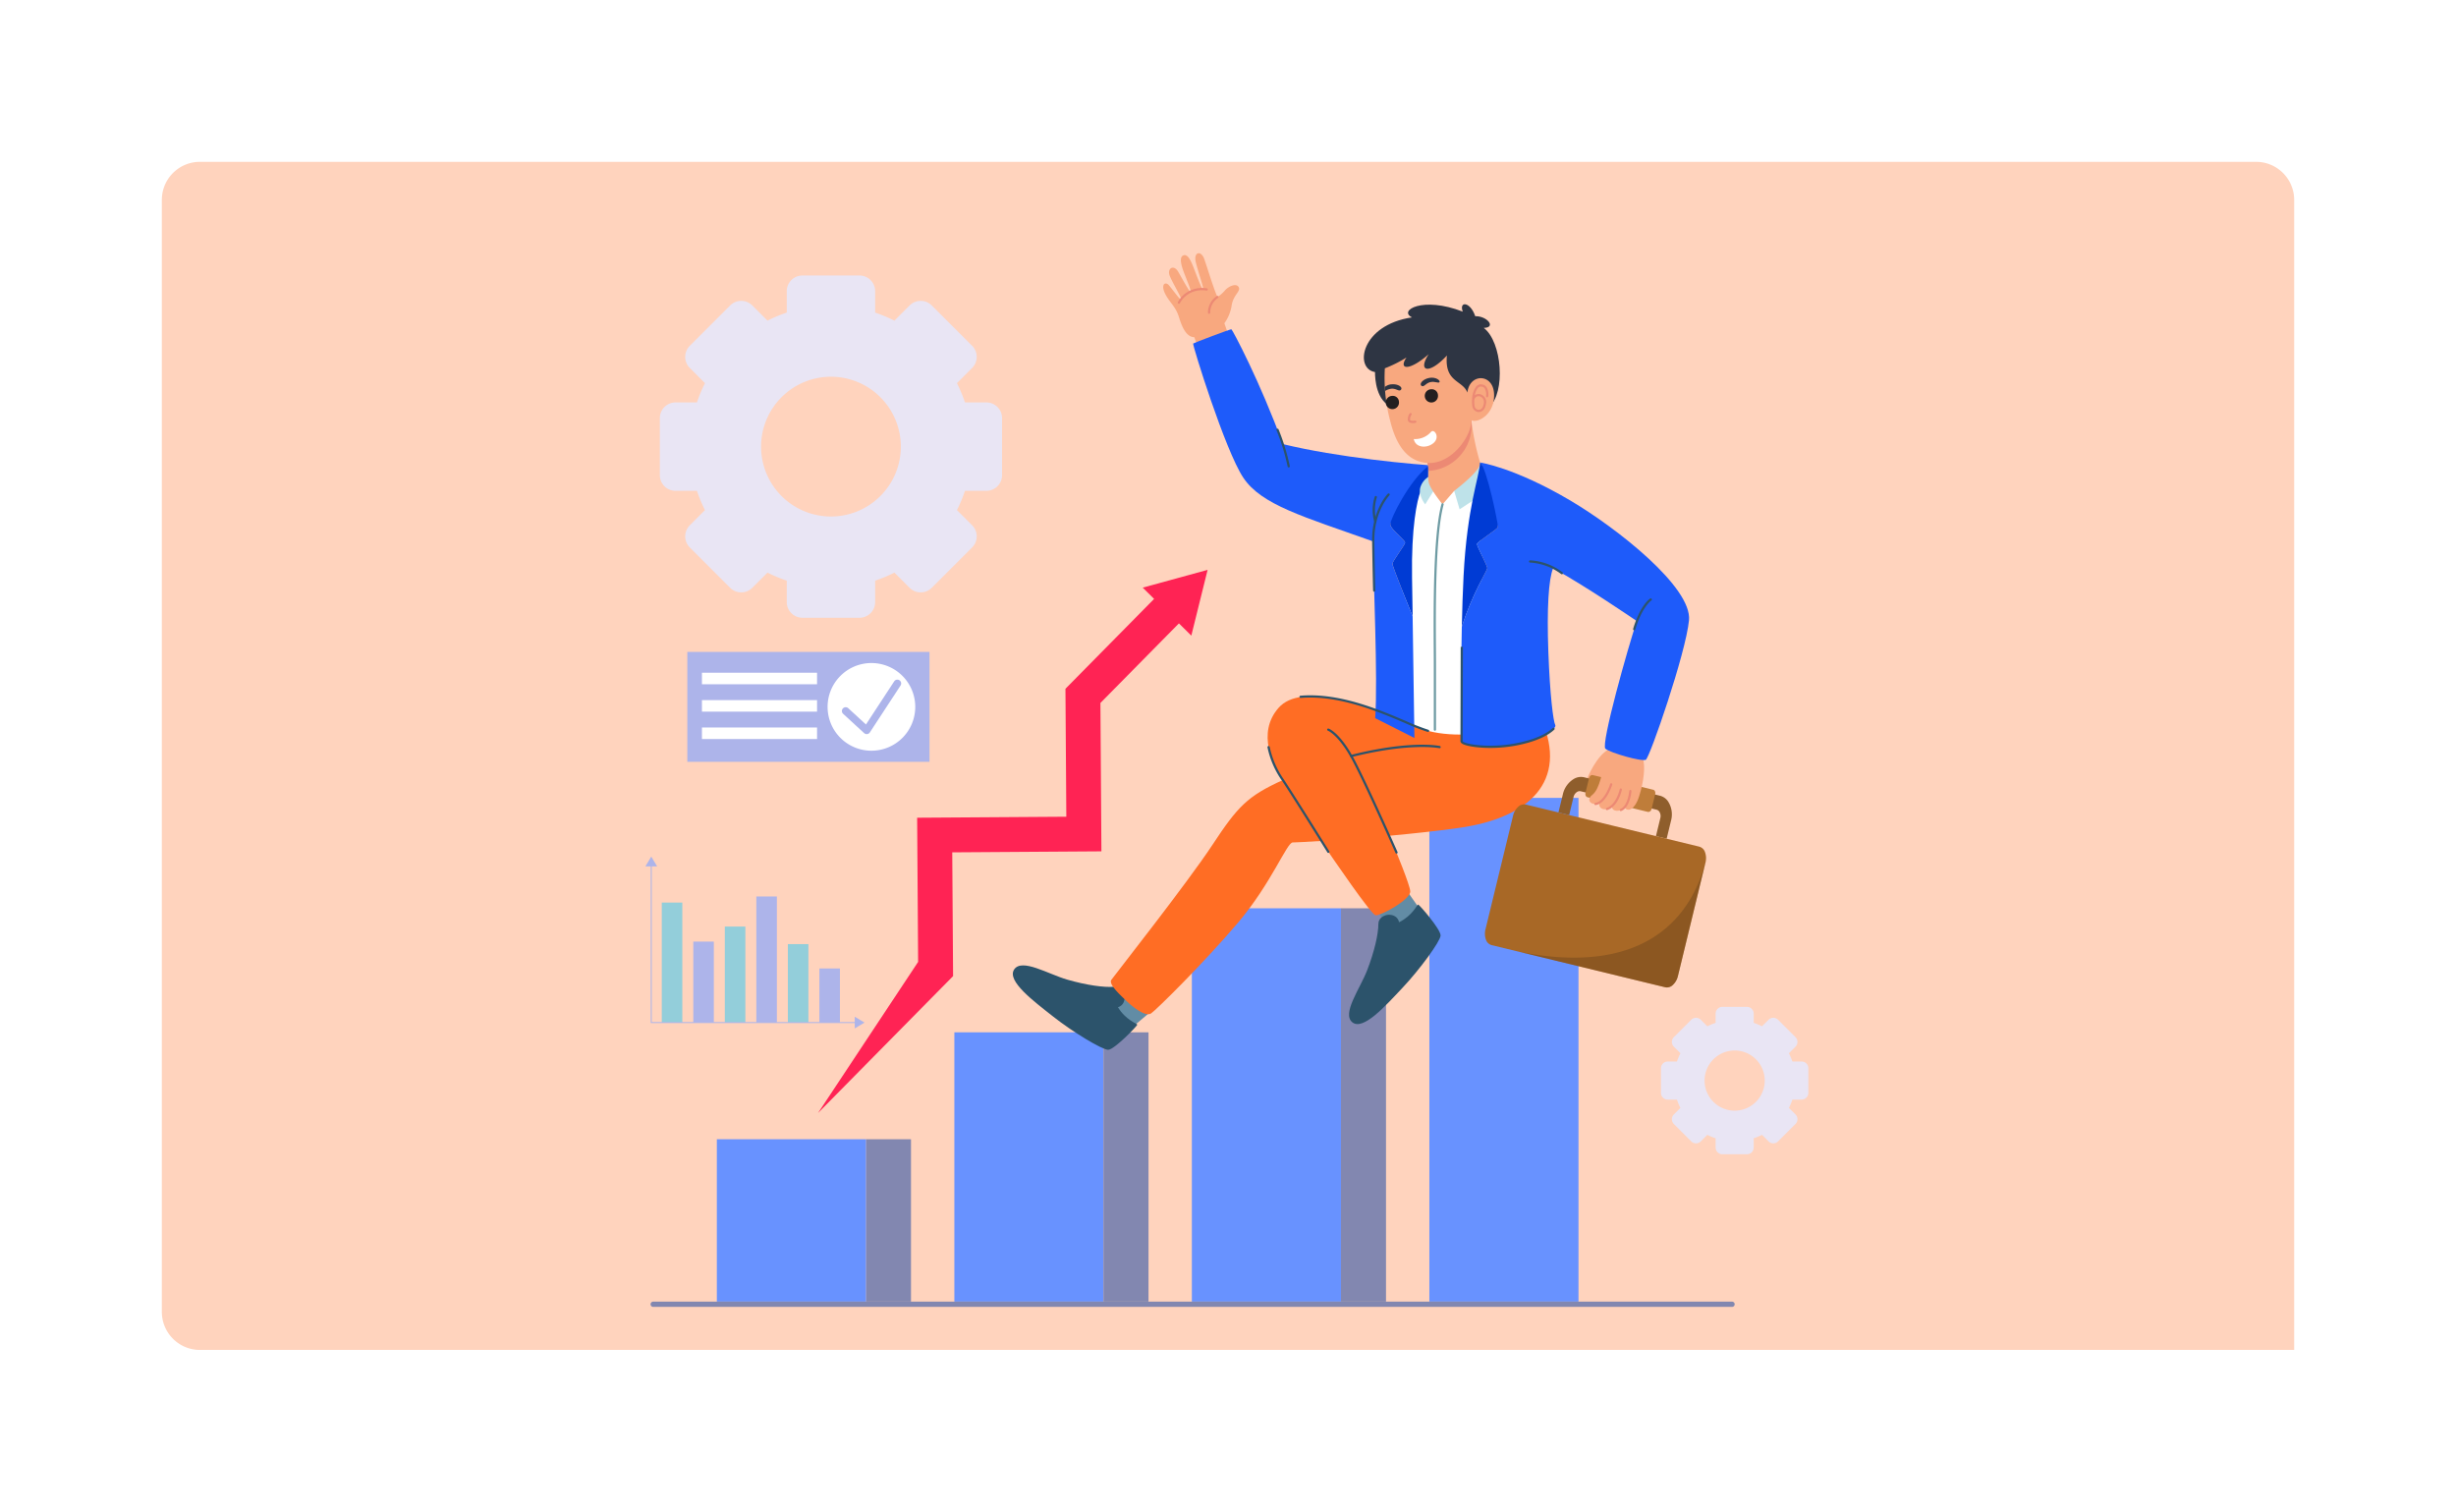 <svg xmlns="http://www.w3.org/2000/svg" xmlns:xlink="http://www.w3.org/1999/xlink" width="645" height="397" viewBox="0 0 645 397">
  <defs>
    <filter id="Rectangle_19434" x="0" y="0" width="645" height="397" filterUnits="userSpaceOnUse">
      <feOffset input="SourceAlpha"/>
      <feGaussianBlur stdDeviation="7.5" result="blur"/>
      <feFlood flood-color="#0c2464" flood-opacity="0.129"/>
      <feComposite operator="in" in2="blur"/>
      <feComposite in="SourceGraphic"/>
    </filter>
    <clipPath id="clip-path">
      <rect id="Rectangle_30443" data-name="Rectangle 30443" width="305.419" height="276.699" fill="none"/>
    </clipPath>
    <clipPath id="clip-path-3">
      <rect id="Rectangle_30421" data-name="Rectangle 30421" width="38.712" height="38.713" fill="none"/>
    </clipPath>
    <clipPath id="clip-path-5">
      <rect id="Rectangle_30440" data-name="Rectangle 30440" width="49.093" height="33.299" fill="#a86826"/>
    </clipPath>
    <clipPath id="clip-path-6">
      <rect id="Rectangle_30441" data-name="Rectangle 30441" width="89.875" height="89.875" fill="none"/>
    </clipPath>
  </defs>
  <g id="Improve_Employee_Efficiency" data-name="Improve Employee Efficiency" transform="translate(-263.5 -7672.5)">
    <g id="Group_90963" data-name="Group 90963">
      <g id="Group_89787" data-name="Group 89787" transform="translate(8 4711)">
        <g id="Group_66736" data-name="Group 66736" transform="translate(33 -426)">
          <g id="Prioritize_" data-name="Prioritize " transform="translate(245 3410)">
            <g transform="matrix(1, 0, 0, 1, -22.5, -22.5)" filter="url(#Rectangle_19434)">
              <rect id="Rectangle_19434-2" data-name="Rectangle 19434" width="600" height="352" rx="10" transform="translate(22.5 22.5)" fill="#fff"/>
            </g>
            <path id="Rectangle_22105" data-name="Rectangle 22105" d="M10,0H550a10,10,0,0,1,10,10V312a0,0,0,0,1,0,0H10A10,10,0,0,1,0,302V10A10,10,0,0,1,10,0Z" transform="translate(20 20)" fill="#ff6d24" opacity="0.3"/>
          </g>
        </g>
      </g>
    </g>
    <g id="Group_91533" data-name="Group 91533" transform="translate(433 7739)">
      <g id="Group_91532" data-name="Group 91532" clip-path="url(#clip-path)">
        <g id="Group_91523" data-name="Group 91523">
          <g id="Group_91522" data-name="Group 91522" clip-path="url(#clip-path)">
            <g id="Group_91521" data-name="Group 91521" transform="translate(266.707 197.908)" style="mix-blend-mode: multiply;isolation: isolate">
              <g id="Group_91520" data-name="Group 91520">
                <g id="Group_91519" data-name="Group 91519" clip-path="url(#clip-path-3)">
                  <path id="Path_138913" data-name="Path 138913" d="M234.885,161.241h-2.423a15.949,15.949,0,0,0-.908-2.177l1.718-1.718a1.778,1.778,0,0,0,0-2.51l-4.564-4.562a1.773,1.773,0,0,0-2.509,0l-1.718,1.718a15.725,15.725,0,0,0-2.179-.908v-2.424a1.771,1.771,0,0,0-1.774-1.773h-6.451a1.771,1.771,0,0,0-1.774,1.773v2.424a15.727,15.727,0,0,0-2.179.908l-1.718-1.718a1.773,1.773,0,0,0-2.509,0l-4.564,4.562a1.778,1.778,0,0,0,0,2.51l1.718,1.718a15.949,15.949,0,0,0-.908,2.177h-2.423a1.773,1.773,0,0,0-1.774,1.774v6.453a1.773,1.773,0,0,0,1.774,1.774h2.423a15.793,15.793,0,0,0,.908,2.179l-1.718,1.718a1.776,1.776,0,0,0,0,2.509l4.564,4.562a1.773,1.773,0,0,0,2.509,0l1.718-1.718a15.9,15.9,0,0,0,2.179.909v2.423a1.773,1.773,0,0,0,1.774,1.774h6.451a1.773,1.773,0,0,0,1.774-1.774V181.4a15.9,15.9,0,0,0,2.179-.909l1.718,1.718a1.773,1.773,0,0,0,2.509,0l4.564-4.562a1.776,1.776,0,0,0,0-2.509l-1.718-1.718a15.965,15.965,0,0,0,.908-2.179h2.423a1.773,1.773,0,0,0,1.775-1.774v-6.453a1.773,1.773,0,0,0-1.775-1.774M217.3,174.146a7.9,7.9,0,1,1,7.9-7.9,7.9,7.9,0,0,1-7.9,7.9" transform="translate(-197.947 -146.885)" fill="#e9e5f4"/>
                </g>
              </g>
            </g>
          </g>
        </g>
        <rect id="Rectangle_30423" data-name="Rectangle 30423" width="63.602" height="28.862" transform="translate(11.005 104.698)" fill="#adb4ea"/>
        <g id="Group_91531" data-name="Group 91531">
          <g id="Group_91530" data-name="Group 91530" clip-path="url(#clip-path)">
            <path id="Path_138914" data-name="Path 138914" d="M47.021,79.874A11.511,11.511,0,1,0,58.531,91.385,11.511,11.511,0,0,0,47.021,79.874" transform="translate(12.335 27.745)" fill="#fff"/>
            <rect id="Rectangle_30424" data-name="Rectangle 30424" width="30.232" height="3.029" transform="translate(14.845 110.16)" fill="#fff"/>
            <rect id="Rectangle_30425" data-name="Rectangle 30425" width="30.232" height="3.029" transform="translate(14.845 117.354)" fill="#fff"/>
            <rect id="Rectangle_30426" data-name="Rectangle 30426" width="30.232" height="3.029" transform="translate(14.845 124.546)" fill="#fff"/>
            <path id="Path_138915" data-name="Path 138915" d="M53.423,83.273a1,1,0,0,0-1.38.288L44.631,94.885l-4.7-4.318a1,1,0,0,0-1.349,1.469l5.567,5.112a1,1,0,0,0,.675.263.933.933,0,0,0,.123-.007,1,1,0,0,0,.711-.443l8.055-12.307a1,1,0,0,0-.288-1.38" transform="translate(13.289 28.869)" fill="#adb4ea"/>
            <rect id="Rectangle_30427" data-name="Rectangle 30427" width="5.393" height="31.516" transform="translate(4.297 170.518)" fill="#93ceda"/>
            <rect id="Rectangle_30428" data-name="Rectangle 30428" width="5.393" height="21.261" transform="translate(12.575 180.773)" fill="#adb4ea"/>
            <rect id="Rectangle_30429" data-name="Rectangle 30429" width="5.393" height="25.213" transform="translate(20.855 176.821)" fill="#93ceda"/>
            <rect id="Rectangle_30430" data-name="Rectangle 30430" width="5.393" height="33.116" transform="translate(29.133 168.919)" fill="#adb4ea"/>
            <rect id="Rectangle_30431" data-name="Rectangle 30431" width="5.393" height="20.604" transform="translate(37.412 181.431)" fill="#93ceda"/>
            <rect id="Rectangle_30432" data-name="Rectangle 30432" width="5.393" height="14.207" transform="translate(45.69 187.828)" fill="#adb4ea"/>
            <path id="Path_138916" data-name="Path 138916" d="M54.8,160.473H1.306V119.4a.132.132,0,1,0-.264,0v41.206a.132.132,0,0,0,.132.132H54.8a.132.132,0,1,0,0-.264" transform="translate(0.362 41.429)" fill="#adb4ea"/>
            <path id="Path_138917" data-name="Path 138917" d="M0,120.167H3.073L1.536,117.6Z" transform="translate(0 40.848)" fill="#adb4ea"/>
            <path id="Path_138918" data-name="Path 138918" d="M40.8,150.344v1.536l2.572-1.536L40.8,148.808Z" transform="translate(14.173 51.691)" fill="#adb4ea"/>
            <rect id="Rectangle_30433" data-name="Rectangle 30433" width="11.822" height="103.298" transform="translate(182.674 172.022)" fill="#8287b0"/>
            <rect id="Rectangle_30434" data-name="Rectangle 30434" width="39.165" height="70.724" transform="translate(81.136 204.596)" fill="#6892ff"/>
            <rect id="Rectangle_30435" data-name="Rectangle 30435" width="11.822" height="70.724" transform="translate(120.301 204.596)" fill="#8287b0"/>
            <rect id="Rectangle_30436" data-name="Rectangle 30436" width="39.165" height="132.291" transform="translate(205.883 143.029)" fill="#6892ff"/>
            <rect id="Rectangle_30437" data-name="Rectangle 30437" width="39.165" height="103.298" transform="translate(143.509 172.022)" fill="#6892ff"/>
            <rect id="Rectangle_30438" data-name="Rectangle 30438" width="11.822" height="42.647" transform="translate(57.926 232.674)" fill="#8287b0"/>
            <rect id="Rectangle_30439" data-name="Rectangle 30439" width="39.165" height="42.647" transform="translate(18.761 232.674)" fill="#6892ff"/>
            <path id="Path_138919" data-name="Path 138919" d="M285.024,204.34H1.694a.688.688,0,0,0-.689.688.7.7,0,0,0,.131.406.688.688,0,0,0,.558.284h283.33a.691.691,0,0,0,.54-1.118.693.693,0,0,0-.54-.26" transform="translate(0.349 70.98)" fill="#8287b0"/>
            <path id="Path_138920" data-name="Path 138920" d="M183.358,105.16c-.391,1.275,3.433,1.587,3.433,1.587l2.627-7.493-.1-2.575c-3.2,1.717-5.566,7.206-5.957,8.48" transform="translate(63.682 33.583)" fill="#f8a87f"/>
            <path id="Path_138921" data-name="Path 138921" d="M182.151,102.511a6.29,6.29,0,0,0-3.038,4.167l-1.147,4.723,2.811.683,1.147-4.724a2.125,2.125,0,0,1,1.028-1.408,1.236,1.236,0,0,1,.86-.116l5.621,1.365.892-3.669-5.621-1.365a3.664,3.664,0,0,0-2.552.344" transform="translate(61.819 35.456)" fill="#8f5e2c"/>
            <path id="Path_138922" data-name="Path 138922" d="M199.433,106.085l-5.621-1.365-.891,3.67,5.621,1.365a1.231,1.231,0,0,1,.711.5,2.125,2.125,0,0,1,.267,1.722l-1.147,4.724,2.811.682,1.147-4.724a6.291,6.291,0,0,0-.788-5.1,3.674,3.674,0,0,0-2.11-1.475" transform="translate(67.014 36.376)" fill="#8f5e2c"/>
            <path id="Path_138923" data-name="Path 138923" d="M201.034,105.568l-7.931-1.925-7.932-1.925a.671.671,0,0,0-.536.11,1.148,1.148,0,0,0-.453.688l-.935,3.851a1.179,1.179,0,0,0,.051.748.7.7,0,0,0,.461.416l7.932,1.925,7.931,1.925a.7.7,0,0,0,.6-.159,1.185,1.185,0,0,0,.388-.64l.935-3.852a1.153,1.153,0,0,0-.088-.818.672.672,0,0,0-.426-.345" transform="translate(63.641 35.327)" fill="#bf7d3a"/>
            <path id="Path_138924" data-name="Path 138924" d="M189.092,96.68l-1.509,4.891s-.755,5.488-2.784,7.049.105,3.12,1.822,2.106c-.364,1.718,1.717,2.342,3.3.936-.078,1.456,2.262,1.64,3.329.131.364,1.3,2.524,1.275,3.8-2.706s1.717-8.168.936-10.171-8.9-2.237-8.9-2.237" transform="translate(63.906 33.583)" fill="#f8a87f"/>
            <path id="Path_138925" data-name="Path 138925" d="M142.57,128.695c.78,2.966,4.732,6.087,4.732,6.087l6.609-5.724-3.226-4.578s-8.9,1.249-8.115,4.215" transform="translate(49.507 43.24)" fill="#628ca5"/>
            <path id="Path_138926" data-name="Path 138926" d="M95.956,142.411c-2.886,1.037-5.65,5.247-5.65,5.247l6.279,6.083,4.279-3.614s-2.022-8.754-4.908-7.716" transform="translate(31.369 49.439)" fill="#628ca5"/>
            <path id="Path_138927" data-name="Path 138927" d="M155.292,126.939c-.278,0-1.457,2.913-4.995,4.647-.694-3.017-5.445-2.289-5.445.451s-1.075,7.318-2.948,12.173-6.729,11.376-3.884,13.665,8.809-4.44,13.249-9.155,9.78-12,9.919-13.6-5.618-8.185-5.9-8.185" transform="translate(47.64 44.094)" fill="#2c536b"/>
            <path id="Path_138928" data-name="Path 138928" d="M99.23,149.8c2.945-.955,1.8-5.625-.926-5.385s-7.385-.43-12.385-1.87S74,136.837,71.966,139.87s5.194,8.387,10.282,12.4,12.809,8.693,14.411,8.692,7.662-6.314,7.638-6.59-3.03-1.2-5.067-4.569" transform="translate(24.877 48.216)" fill="#2c536b"/>
            <path id="Path_138929" data-name="Path 138929" d="M117.116,9.791a8.762,8.762,0,0,1-1.943,1.7c-.97-2.063-2.583-7.439-3.441-9.91s-2.914-1.925-2.238.806,2.211,7.075,1.925,7.128-1.431-2.887-2.237-5.02S107.439-.085,106.113.617s.1,4.058.753,5.724S108.3,9.9,108.09,10.086s-1.977-3.044-3.2-5.177-3.025-.885-2.241,1.04,3.177,5.853,3,6.191-2.237-2.575-3.187-3.693-2.225-.313-1.079,2.08,2.784,3.329,3.693,6.295S107.127,22,109.1,22.052c.649,1.846.806,2.315.806,2.315l8.107-3.009-1.023-2.966a10.671,10.671,0,0,0,1.908-4.665c.433-2.827,2.462-3.712,1.855-4.821s-2.6-.3-3.642.884" transform="translate(35.058 0)" fill="#f8a87f"/>
            <path id="Path_138930" data-name="Path 138930" d="M151.6,44.669c-6.242,7.491-3.746,64.788-3.746,64.788s10.887,5.268,16.74,3.052,3.447-67.84,3.447-67.84Z" transform="translate(51.189 15.516)" fill="#fff"/>
            <path id="Path_138931" data-name="Path 138931" d="M170.4,94.151c-12.718-5.895-29.712-11.445-35.608-4.785s-1.388,15.365,1.109,18.988c-9.364,4.248-11.861,6.954-18.52,17.047s-25.7,34.232-26.534,35.429S93.5,165.1,94.959,166.5s4.838,4.162,6.346,3.12S115.2,156.305,124.041,145.9s12.9-21.156,14.428-21.156c.493,0,3.275-.127,7.433-.385,3.282,4.842,13.22,19.383,14.348,19.513,1.353.156,9.208-4.109,9.1-6.295-.077-1.626-3.62-10.278-5.429-14.6,5.984-.548,12.319-1.23,18.175-2.048,18.625-2.6,28.718-12.277,21.746-28.405,0,0-20.728,7.524-33.446,1.629" transform="translate(31.514 29.99)" fill="#ff6d24"/>
            <path id="Path_138932" data-name="Path 138932" d="M116.806,14.822c-.26-.053-9.781,3.538-10.041,3.746s8.375,28.041,13.162,35.22,15.712,10.2,34.127,16.753c0,10.717,1.249,35.48.52,46.406l10.3,5.2s-.259-17.875-.472-31.943c0,0-5.321-13.006-5.286-13.8s3.294-4.925,3.294-5.577-3.781-3.51-3.884-4.724,12.016-13.916,14.636-15.3c-9.033-.445-28.544-2.359-42.834-5.827-5.965-16.37-13.266-30.1-13.526-30.157" transform="translate(37.085 5.148)" fill="#1e5bfa"/>
            <path id="Path_138933" data-name="Path 138933" d="M145.183,56.824c.1,1.214,3.884,4.073,3.884,4.724s-3.261,4.779-3.294,5.577,5.286,13.8,5.286,13.8c-.058-3.794-.112-7.312-.158-10.127-.212-13.249,1.288-20.325,2.26-22.753l1.952-2.352-.016-4.167c-5.03,3.884-10.018,14.081-9.914,15.3" transform="translate(50.431 14.426)" fill="#003bd4"/>
            <path id="Path_138934" data-name="Path 138934" d="M151.119,46.305c-.729,2.185,1.234,4.578,1.234,4.578L154.9,46.79l-1.145-3.433a5.024,5.024,0,0,0-2.635,2.948" transform="translate(52.437 15.061)" fill="#bee2e9"/>
            <path id="Path_138935" data-name="Path 138935" d="M164.636,40.813c-1.456-1.11-7.561,6.1-7.561,6.1l.764,1.353,1.421,4.846,5.689-3.736s1.144-7.456-.313-8.567" transform="translate(54.562 14.137)" fill="#bee2e9"/>
            <path id="Path_138936" data-name="Path 138936" d="M163.966,32.545c-2.706-.069-11.55,10.162-11.55,10.162v1.081c.52.792-.035,3.463.381,5.2s3.607,5.654,3.607,5.654l3.053-3.537s7.318-5.515,6.8-7.458a66.018,66.018,0,0,1-2.289-11.1" transform="translate(52.944 11.305)" fill="#f8a87f"/>
            <path id="Path_138937" data-name="Path 138937" d="M187.721,50.806c-14.775-8.74-23.758-10.023-23.758-10.023,1.091.831.724,5.221.469,7.374,1.576,4.5,4.3,9.211,4.213,9.585-.139.625-5.41,3.816-5.48,4.44s2.745,5.689,2.691,6.382-3.882,6.59-6.686,15.33c-.307,14.822-.063,29.112-.063,30.069,0,1.249,7.44,1.977,13.839.936s11.29-4.162,10.769-5.15-1.405-7.821-1.822-19.267.07-19.006,1.249-21.919c8.324,4.508,21.989,13.872,21.989,13.872-2.289,6.729-9.5,32.395-8.254,33.5s9.572,3.469,10.613,2.914S218,90.865,218.831,82.229s-18.761-24.118-31.111-31.423" transform="translate(55.236 14.167)" fill="#1e5bfa"/>
            <path id="Path_138938" data-name="Path 138938" d="M163.923,40.783c-.212,3.9-3.4,11.585-4.336,29.793-.218,4.248-.362,8.808-.457,13.319,2.8-8.739,6.63-14.636,6.684-15.33s-2.759-5.757-2.689-6.382,5.341-3.814,5.48-4.438-2.931-15.651-4.682-16.961" transform="translate(55.276 14.167)" fill="#003bd4"/>
            <path id="Path_138939" data-name="Path 138939" d="M171.526,16.152c3.382-.053.884-3.173-2.237-3.069-1.353-3.955-4.318-3.955-3.278-1.2-10.561-4.111-17.012-.26-13.321,1.509-13.479,1.977-15.24,13.474-9.725,14.358,0,1.874.313,7.6,4.475,9.209,0,0,21.121,3.849,25.492,0s3.433-17.117-1.405-20.81" transform="translate(48.644 3.455)" fill="#2e3543"/>
            <path id="Path_138940" data-name="Path 138940" d="M152.416,42.707v1.079a4.45,4.45,0,0,1,.233,2.072,11.982,11.982,0,0,0,11.317-13.313c-2.706-.07-11.55,10.162-11.55,10.162" transform="translate(52.944 11.305)" fill="#ec8974"/>
            <path id="Path_138941" data-name="Path 138941" d="M165.833,29.767c-1.214-3.294-6.07-2.635-5.376-9.745-4.751,5.132-7.769,4.231-4.786-.348-4.995,4.44-8.081,4.162-5.827.868a33.081,33.081,0,0,1-5.687,2.844,43.561,43.561,0,0,0,1.386,13.734c1.388,5.687,4.128,10.926,10.093,11.133s11.272-6.868,11.237-11.237c1.7.866,6.209-1.56,5.966-6.936s-6.451-5.446-7.006-.313" transform="translate(50.036 6.834)" fill="#f8a87f"/>
            <path id="Path_138942" data-name="Path 138942" d="M163.567,25.561a1.6,1.6,0,0,0-1.35.563,5.821,5.821,0,0,0-1.081,3.409.248.248,0,0,0,0,.077,8.418,8.418,0,0,0,.065,1.675,1.757,1.757,0,0,0,1.684,1.549h.016c.728-.007,1.652-.57,1.87-2.13a2.114,2.114,0,0,0-1.584-2.587,1.781,1.781,0,0,0-1.319.279,4.009,4.009,0,0,1,.783-1.876,1.044,1.044,0,0,1,.877-.377,1.187,1.187,0,0,1,.891.438,3.15,3.15,0,0,1,.387,2.045.293.293,0,0,0,.248.33.3.3,0,0,0,.33-.247,3.682,3.682,0,0,0-.508-2.493,1.767,1.767,0,0,0-1.3-.656m-.488,3.13a1.54,1.54,0,0,1,1.11,1.932c-.167,1.192-.78,1.622-1.3,1.628h-.009a1.161,1.161,0,0,1-1.109-1.059,7.576,7.576,0,0,1-.059-1.566,1.148,1.148,0,0,1,1.365-.935" transform="translate(55.967 8.877)" fill="#ec8974"/>
            <path id="Path_138943" data-name="Path 138943" d="M150.5,33.143c-.489.089-1.214.069-1.3-.2a2.029,2.029,0,0,1,.38-1.346.291.291,0,1,0-.485-.323,2.552,2.552,0,0,0-.451,1.845c.17.542.808.655,1.314.655a3.808,3.808,0,0,0,.647-.057.292.292,0,1,0-.105-.574" transform="translate(51.615 10.819)" fill="#ec8974"/>
            <path id="Path_138944" data-name="Path 138944" d="M154.291,34.879a5.5,5.5,0,0,1-4.526,1.873c.434,2.358,3.519,2.532,5.237,1.006s.139-3.816-.711-2.879" transform="translate(52.023 12.04)" fill="#fff"/>
            <path id="Path_138945" data-name="Path 138945" d="M153.587,26.513a1.74,1.74,0,1,0,1.644,1.539,1.6,1.6,0,0,0-1.644-1.539" transform="translate(52.912 9.207)" fill="#231f20"/>
            <path id="Path_138946" data-name="Path 138946" d="M153.359,24.318c-1.717.325-2.681,1.579-2.055,2.06.651.5,1.04-.629,2.292-.942s2.208.391,2.468-.026-.989-1.417-2.706-1.093" transform="translate(52.491 8.425)" fill="#2e3543"/>
            <path id="Path_138947" data-name="Path 138947" d="M145.868,27.81a1.74,1.74,0,1,0,1.745,1.423,1.6,1.6,0,0,0-1.745-1.423" transform="translate(50.269 9.653)" fill="#231f20"/>
            <path id="Path_138948" data-name="Path 138948" d="M145.825,25.558a3.29,3.29,0,0,0-1.715.7c.024.342.051.69.084,1.047a4.026,4.026,0,0,1,1.734-.6c1.287-.069,1.991.9,2.467.228.458-.644-.833-1.559-2.569-1.366" transform="translate(50.059 8.869)" fill="#2e3543"/>
            <path id="Path_138949" data-name="Path 138949" d="M123.174,34.215a.293.293,0,0,0-.163.38,55.779,55.779,0,0,1,2.921,9.534.3.3,0,0,0,.287.24.232.232,0,0,0,.053-.005.292.292,0,0,0,.236-.34,56.651,56.651,0,0,0-2.955-9.646.291.291,0,0,0-.379-.163" transform="translate(42.723 11.878)" fill="#2c536b"/>
            <path id="Path_138950" data-name="Path 138950" d="M145.788,46.9c-.175.178-4.27,4.445-4.142,12.539.128,7.974.255,12.854.256,12.9a.293.293,0,0,0,.292.284h.008a.292.292,0,0,0,.283-.3c0-.049-.129-4.926-.256-12.9-.124-7.836,3.934-12.078,3.975-12.121a.292.292,0,0,0-.416-.408" transform="translate(49.202 16.259)" fill="#2c536b"/>
            <path id="Path_138951" data-name="Path 138951" d="M142.678,47.33a.29.29,0,0,0-.377.166,11.515,11.515,0,0,0-.132,6.612.293.293,0,0,0,.283.218.277.277,0,0,0,.073-.009.291.291,0,0,0,.209-.356,11.154,11.154,0,0,1,.112-6.253.292.292,0,0,0-.167-.377" transform="translate(49.243 16.434)" fill="#2c536b"/>
            <path id="Path_138952" data-name="Path 138952" d="M111.98,8.362a5.219,5.219,0,0,0-2.324,4.394.291.291,0,0,0,.291.276h.015a.3.3,0,0,0,.279-.307A4.624,4.624,0,0,1,112.3,8.847a.291.291,0,0,0-.323-.485" transform="translate(38.09 2.887)" fill="#ec8974"/>
            <path id="Path_138953" data-name="Path 138953" d="M111.421,6.885a7.352,7.352,0,0,0-4.444.586,6.959,6.959,0,0,0-3.184,3.029.292.292,0,0,0,.53.247A6.467,6.467,0,0,1,107.228,8a6.882,6.882,0,0,1,4.062-.546.292.292,0,0,0,.131-.569" transform="translate(36.045 2.351)" fill="#ec8974"/>
            <path id="Path_138954" data-name="Path 138954" d="M172.516,59.859a.292.292,0,0,0-.29.294.284.284,0,0,0,.294.29h0a15.014,15.014,0,0,1,8.164,3.021.291.291,0,1,0,.348-.468,15.341,15.341,0,0,0-8.517-3.137" transform="translate(59.825 20.793)" fill="#2c536b"/>
            <path id="Path_138955" data-name="Path 138955" d="M197,67.316c-.105.066-2.591,1.675-4.473,7.956a.292.292,0,0,0,.2.362.308.308,0,0,0,.085.012.291.291,0,0,0,.279-.207c1.808-6.033,4.2-7.613,4.224-7.629a.292.292,0,0,0-.31-.494" transform="translate(66.872 23.368)" fill="#2c536b"/>
            <path id="Path_138956" data-name="Path 138956" d="M189.475,103.311a.292.292,0,0,0-.367.191c-.013.046-1.469,4.608-3.89,4.954a.292.292,0,0,0,.04.581l.042,0c2.785-.4,4.3-5.156,4.365-5.358a.291.291,0,0,0-.191-.365" transform="translate(64.251 35.882)" fill="#ec8974"/>
            <path id="Path_138957" data-name="Path 138957" d="M191.185,104.321a.287.287,0,0,0-.345.226c-.009.04-.872,4.029-3.434,4.891a.292.292,0,0,0,.093.569.319.319,0,0,0,.093-.015c2.881-.969,3.782-5.148,3.82-5.326a.292.292,0,0,0-.226-.345" transform="translate(65.029 36.235)" fill="#ec8974"/>
            <path id="Path_138958" data-name="Path 138958" d="M192.728,104.611a.293.293,0,0,0-.314.268c0,.039-.342,3.953-2.328,4.718a.292.292,0,0,0,.105.565.284.284,0,0,0,.1-.02c2.33-.9,2.687-5.04,2.7-5.217a.291.291,0,0,0-.267-.314" transform="translate(65.964 36.338)" fill="#ec8974"/>
            <path id="Path_138959" data-name="Path 138959" d="M219.978,118.539,197.151,113l-22.828-5.542a2.156,2.156,0,0,0-1.889.547,4.563,4.563,0,0,0-1.417,2.427l-7.231,29.782a4.64,4.64,0,0,0,.1,2.7,2.2,2.2,0,0,0,1.473,1.465l22.827,5.542,22.827,5.542a2.205,2.205,0,0,0,1.981-.625,4.649,4.649,0,0,0,1.327-2.348l7.23-29.783a4.568,4.568,0,0,0-.147-2.807,2.158,2.158,0,0,0-1.428-1.353" transform="translate(56.841 37.309)" fill="#a86826"/>
            <g id="Group_91526" data-name="Group 91526" transform="translate(229.385 159.515)" opacity="0.4">
              <g id="Group_91525" data-name="Group 91525">
                <g id="Group_91524" data-name="Group 91524" clip-path="url(#clip-path-5)">
                  <line id="Line_2738" data-name="Line 2738" transform="translate(0.001 23.91)" fill="#bf7d3a"/>
                  <path id="Path_138960" data-name="Path 138960" d="M170.248,142.3l15.644,3.8,22.827,5.542a2.207,2.207,0,0,0,1.981-.625,4.649,4.649,0,0,0,1.327-2.348l7.23-29.783a4.892,4.892,0,0,0,.082-.493c-2.479,10.069-11.741,31.379-49.091,23.91" transform="translate(-170.247 -118.39)" fill="#613e1a"/>
                </g>
              </g>
            </g>
            <path id="Path_138961" data-name="Path 138961" d="M156.06,48.737a.292.292,0,0,0-.36.2c-2.226,8.11-2.1,27.735-2.04,38.279.011,1.506.018,2.828.018,3.9v17.064a.292.292,0,0,0,.585,0V91.123c0-1.077-.008-2.4-.018-3.909-.065-10.515-.186-30.088,2.018-38.12a.292.292,0,0,0-.2-.358" transform="translate(53.367 16.926)" fill="#6e9ba3"/>
            <path id="Path_138962" data-name="Path 138962" d="M125.542,104.823a23.309,23.309,0,0,1-3.711-8.532.292.292,0,0,0-.578.081,23.387,23.387,0,0,0,3.8,8.773c3.187,4.814,11.847,18.7,11.935,18.843a.289.289,0,0,0,.247.137.283.283,0,0,0,.155-.044.292.292,0,0,0,.093-.4c-.086-.14-8.752-14.037-11.943-18.856" transform="translate(42.118 33.361)" fill="#2c536b"/>
            <path id="Path_138963" data-name="Path 138963" d="M140.188,101.069c-3.755-7.2-6.771-8.364-6.9-8.41a.292.292,0,1,0-.2.547c.028.011,2.953,1.18,6.581,8.134,3.7,7.088,11.078,23.8,11.152,23.964a.292.292,0,0,0,.267.175.279.279,0,0,0,.117-.026.292.292,0,0,0,.15-.385c-.074-.168-7.462-16.893-11.168-24" transform="translate(46.165 32.18)" fill="#2c536b"/>
            <path id="Path_138964" data-name="Path 138964" d="M160.918,96.133c-.306-.066-7.646-1.576-23.343,2.344a.292.292,0,0,0,.071.575.311.311,0,0,0,.07-.008c15.54-3.883,23-2.358,23.078-2.34a.292.292,0,0,0,.124-.571" transform="translate(47.712 33.275)" fill="#2c536b"/>
            <path id="Path_138965" data-name="Path 138965" d="M183.12,98.016c-1.359,1.283-4.229,3.038-10.175,4.115-6.923,1.254-13.342.057-13.5-.649,0-1.145.063-24.763.063-24.763h-.583s-.063,23.619-.063,24.765a.714.714,0,0,0,.3.547c.8.671,3.843,1.225,7.556,1.225a36.043,36.043,0,0,0,6.33-.548c6.087-1.1,9.056-2.926,10.472-4.264a.292.292,0,0,0-.4-.424" transform="translate(55.184 26.649)" fill="#2c536b"/>
            <path id="Path_138966" data-name="Path 138966" d="M161.338,95.215a58.765,58.765,0,0,1-5.994-2.339c-6.966-2.968-17.492-7.458-27.589-6.607a.291.291,0,1,0,.049.581c9.952-.831,20.4,3.619,27.311,6.564a58.879,58.879,0,0,0,6.064,2.363.275.275,0,0,0,.079.011.292.292,0,0,0,.079-.573" transform="translate(44.284 29.93)" fill="#2c536b"/>
            <path id="Path_138967" data-name="Path 138967" d="M121.908,69.337l-23.284,23.6.228,33.6-39.176.265.256,37.858-26.283,39.68,35.465-35.949-.22-32.5,39.176-.265-.264-38.962,20.617-20.9,3.257,3.215,4.277-17.268-17.04,4.666Z" transform="translate(11.688 21.439)" fill="#ff2354"/>
            <g id="Group_91529" data-name="Group 91529" transform="translate(3.79 5.849)" style="mix-blend-mode: multiply;isolation: isolate">
              <g id="Group_91528" data-name="Group 91528">
                <g id="Group_91527" data-name="Group 91527" clip-path="url(#clip-path-6)">
                  <path id="Path_138968" data-name="Path 138968" d="M88.569,37.669H82.943a36.832,36.832,0,0,0-2.11-5.057l3.988-3.988a4.121,4.121,0,0,0,0-5.826L74.23,12.207a4.118,4.118,0,0,0-5.826,0L64.416,16.2a37,37,0,0,0-5.057-2.11V8.46A4.119,4.119,0,0,0,55.24,4.341H40.26A4.117,4.117,0,0,0,36.141,8.46v5.625a36.832,36.832,0,0,0-5.057,2.11L27.1,12.207a4.118,4.118,0,0,0-5.826,0L10.679,22.8a4.118,4.118,0,0,0,0,5.826l3.988,3.988a37,37,0,0,0-2.11,5.057H6.932a4.119,4.119,0,0,0-4.119,4.119v14.98a4.117,4.117,0,0,0,4.119,4.119h5.625a36.692,36.692,0,0,0,2.11,5.057l-3.988,3.99a4.116,4.116,0,0,0,0,5.825L21.271,86.35a4.118,4.118,0,0,0,5.826,0l3.988-3.988a36.832,36.832,0,0,0,5.057,2.11V90.1a4.117,4.117,0,0,0,4.119,4.119H55.24A4.119,4.119,0,0,0,59.359,90.1V84.471a36.832,36.832,0,0,0,5.057-2.11L68.4,86.35a4.118,4.118,0,0,0,5.826,0L84.822,75.758a4.12,4.12,0,0,0,0-5.825l-3.988-3.99a36.692,36.692,0,0,0,2.11-5.057h5.625a4.117,4.117,0,0,0,4.119-4.119V41.788a4.119,4.119,0,0,0-4.119-4.119M47.75,67.628A18.35,18.35,0,1,1,66.1,49.278a18.35,18.35,0,0,1-18.35,18.35" transform="translate(-2.813 -4.341)" fill="#e9e5f4"/>
                </g>
              </g>
            </g>
          </g>
        </g>
      </g>
    </g>
  </g>
</svg>
